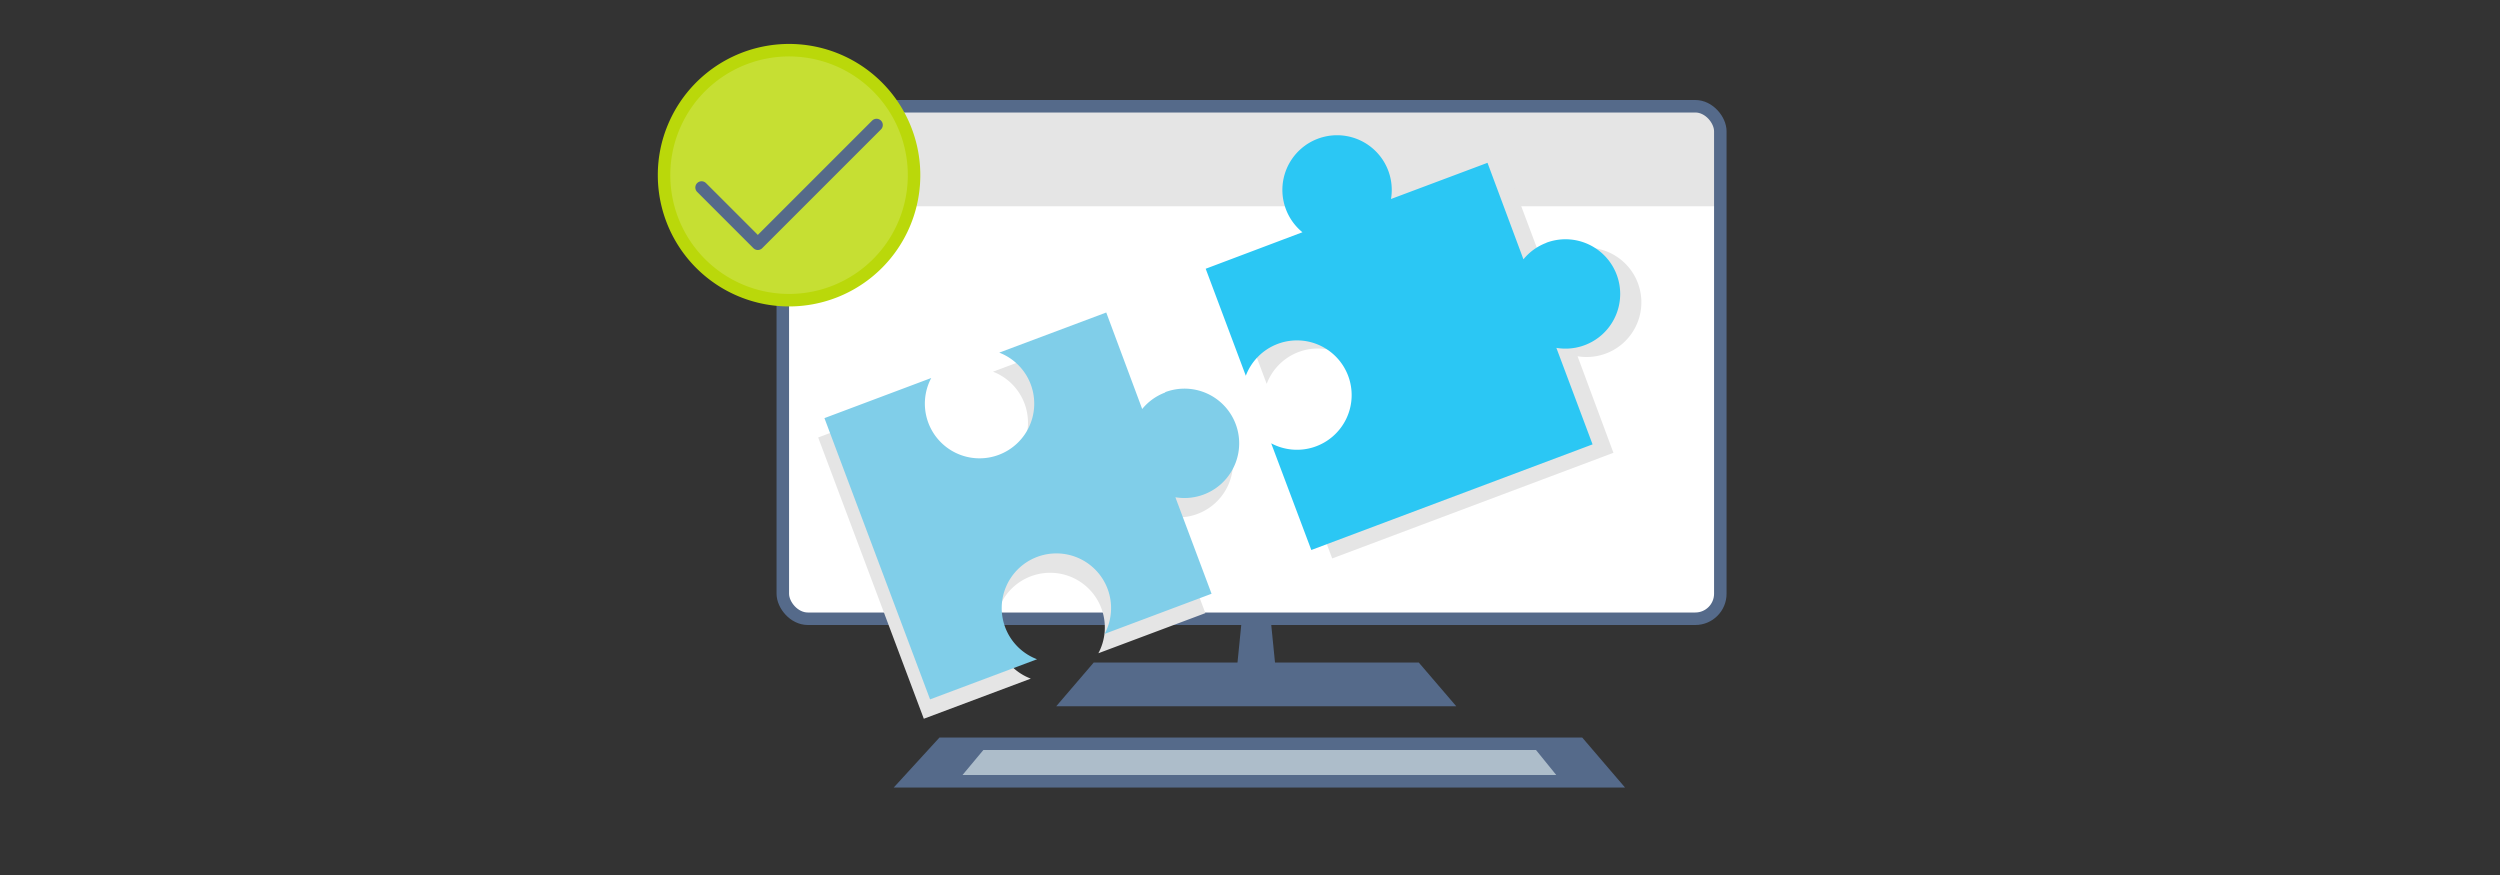 <svg id="Screenshot" xmlns="http://www.w3.org/2000/svg" viewBox="0 0 400 140"><rect x="0" y="0" width="400" height="140" fill="#333333" stroke="none"/><defs><style>.cls-1{fill:#556a8a}.cls-4{fill:#e5e5e5}</style></defs><path class="cls-1" d="M260 126H143l7.32-8h102.83l6.85 8z"/><path fill="#adbdca" d="M249 124h-95l3.34-4h88.42l3.24 4z"/><path class="cls-1" d="M227 106h-52l-6 7h64l-6-7z"/><path class="cls-1" d="M204.5 111h-7l1.4-14h4.2l1.4 14z"/><rect x="125.25" y="16.5" width="150" height="82" rx="4" ry="4" transform="rotate(180 200.25 57.5)" fill="#fff"/><path class="cls-4" d="M275.75 21v12h-150V21a4 4 0 014-4h142.03a4 4 0 013.97 4z"/><rect x="125.25" y="17" width="150" height="82" rx="4" ry="4" transform="rotate(180 200.25 58)" stroke-width="2" stroke-miterlimit="10" stroke="#556a8a" fill="none"/><path fill="none" d="M110.75 8.5h183v127h-183z"/><path d="M107.8 20.31a20 20 0 11-1.55 7.8 19.77 19.77 0 011.55-7.8z" fill="#c6df33" stroke="#bad80a" stroke-width="2" stroke-miterlimit="10"/><path stroke-linecap="round" stroke-linejoin="round" fill-rule="evenodd" stroke-width="2" stroke="#556a8a" fill="none" d="M112.25 30l9 9 19-19"/><path class="cls-4" d="M250.77 40.19a8.7 8.7 0 00-3.68 2.64L241.3 27.4l-15.44 5.79a8.75 8.75 0 10-14.17 5.32l-15.44 5.79 6.42 17.12a8.75 8.75 0 114.06 10.81l6.42 17.12 45-16.9L252.41 57a8.75 8.75 0 10-1.64-16.81z"/><path d="M247.43 38.85a8.7 8.7 0 00-3.68 2.64L238 26.05l-15.44 5.79a8.75 8.75 0 10-14.17 5.32L192.91 43l6.42 17.12a8.75 8.75 0 114.06 10.81L209.81 88l45-16.9-5.79-15.44a8.75 8.75 0 10-1.64-16.81z" fill="#2bc7f4"/><path class="cls-4" d="M185.43 65.85a8.7 8.7 0 00-3.68 2.64L176 53.05l-17.12 6.42A8.75 8.75 0 11148 63.53L130.91 70l16.9 45 15.44-5.79 1.68-.63a8.75 8.75 0 1110.81-4.06l1.68-.63 15.44-5.79-5.79-15.44a8.75 8.75 0 10-1.64-16.81z"/><path d="M186.43 62.8a8.7 8.7 0 00-3.68 2.64L177 50l-17.12 6.42A8.75 8.75 0 11149 60.48l-17.09 6.42 16.9 45 15.44-5.79 1.68-.63a8.75 8.75 0 1110.81-4.06l1.68-.63L193.85 95l-5.79-15.44a8.75 8.75 0 10-1.64-16.81z" fill="#80cee9"/></svg>